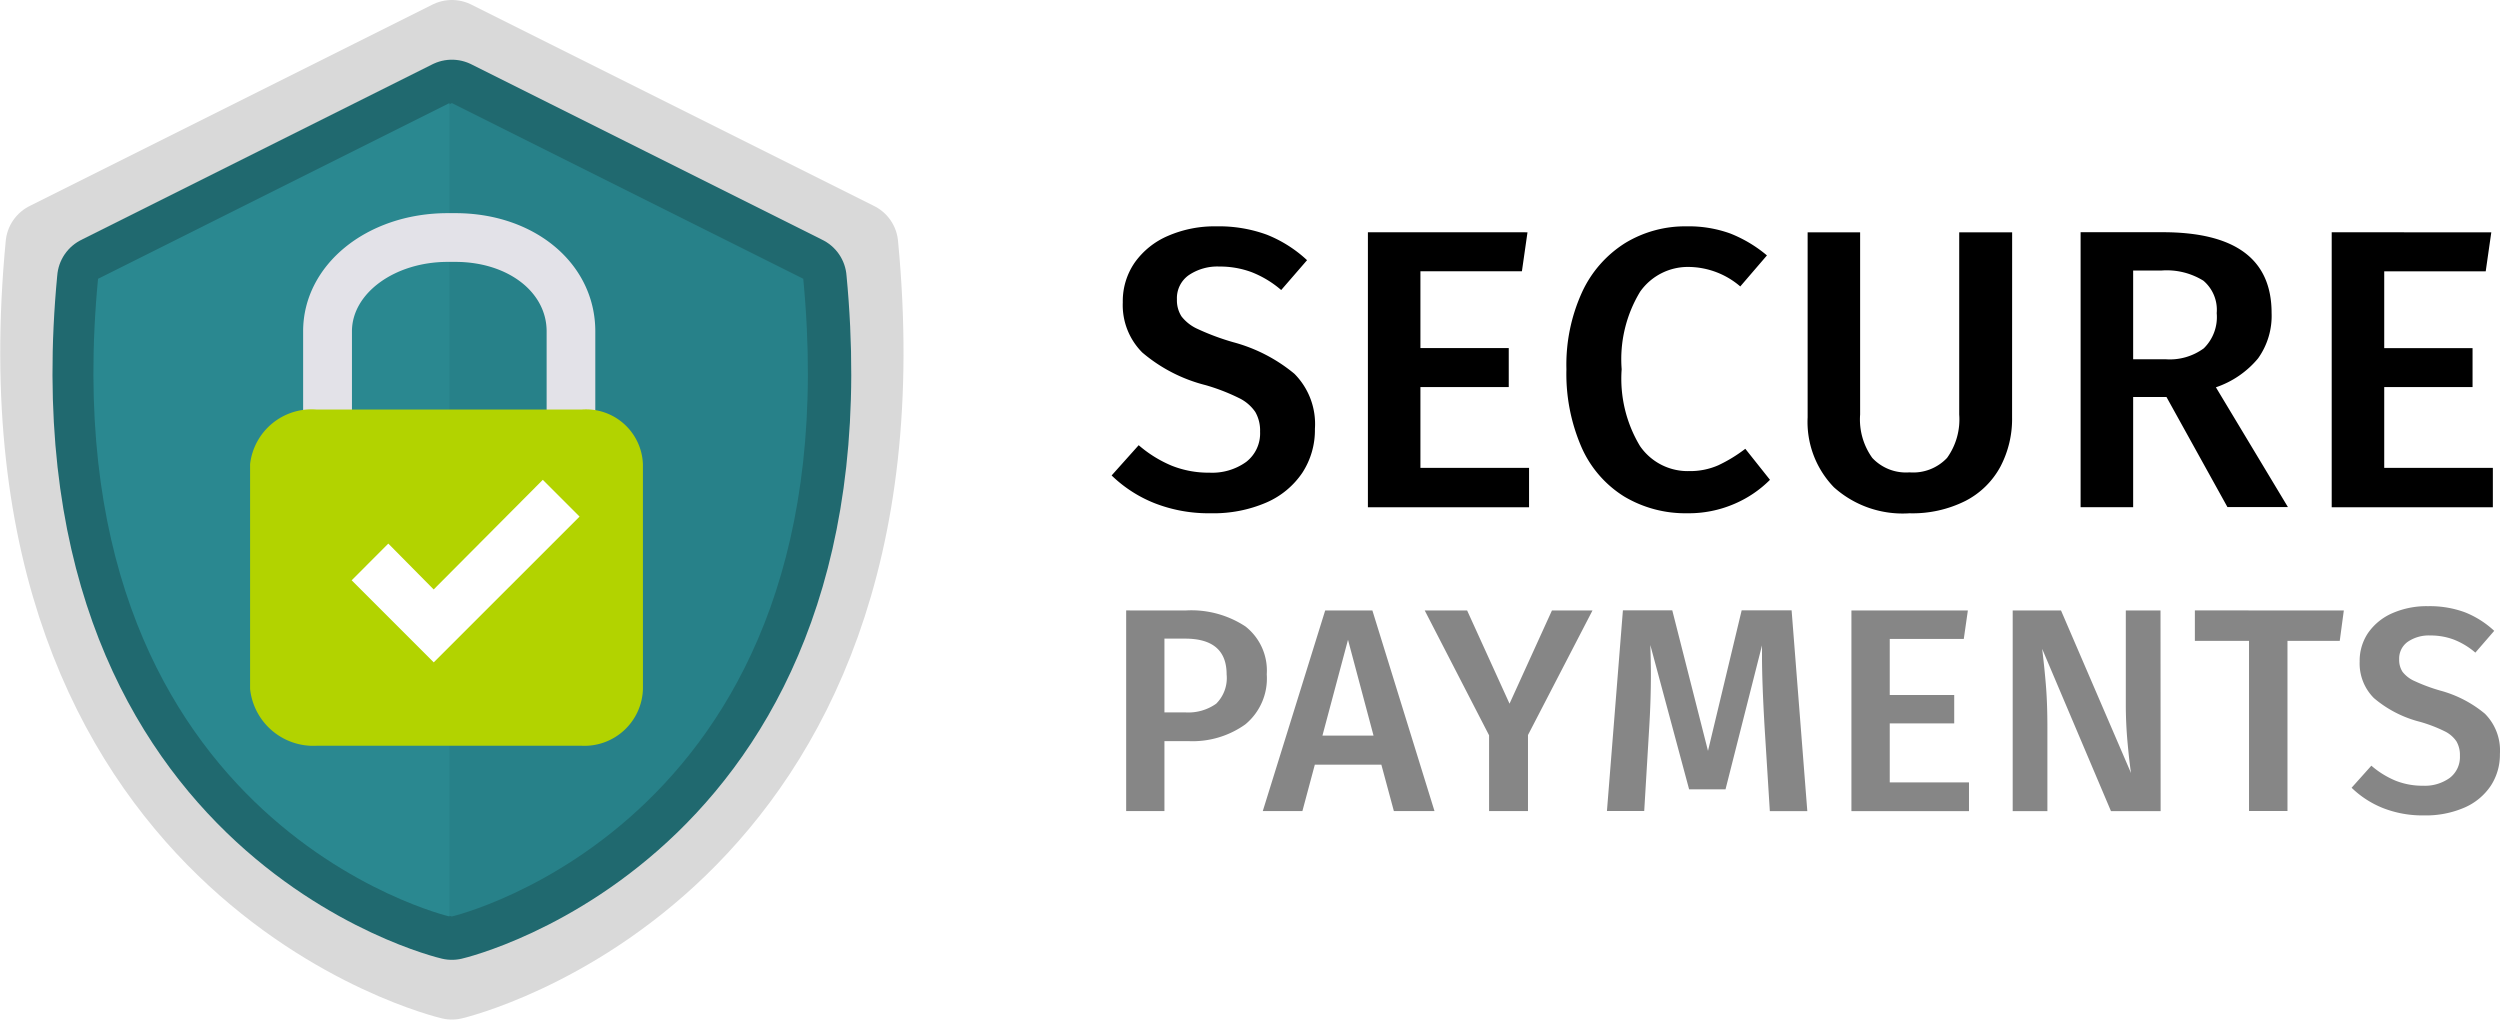<svg xmlns="http://www.w3.org/2000/svg" xmlns:xlink="http://www.w3.org/1999/xlink" width="86.439" height="35.251" viewBox="0 0 86.439 35.251">
  <defs>
    <filter id="Path_2396" x="7.148" y="12.662" width="16.583" height="14.625" filterUnits="userSpaceOnUse">
      <feOffset dy="1" input="SourceAlpha"/>
      <feGaussianBlur stdDeviation="0.5" result="blur"/>
      <feFlood flood-opacity="0.161"/>
      <feComposite operator="in" in2="blur"/>
      <feComposite in="SourceGraphic"/>
    </filter>
    <filter id="Path_2391" x="10.659" y="15.09" width="10.88" height="9.31" filterUnits="userSpaceOnUse">
      <feOffset dy="1" input="SourceAlpha"/>
      <feGaussianBlur stdDeviation="0.5" result="blur-2"/>
      <feFlood flood-opacity="0.161"/>
      <feComposite operator="in" in2="blur-2"/>
      <feComposite in="SourceGraphic"/>
    </filter>
  </defs>
  <g id="Group_4133" data-name="Group 4133" transform="translate(-1022.493 -2922.379)">
    <path id="Path_2399" data-name="Path 2399" d="M4.3-28.24a4.81,4.81,0,0,1,1.747.289,4.44,4.44,0,0,1,1.39.881l-.894,1.032a3.536,3.536,0,0,0-1.025-.619,3.141,3.141,0,0,0-1.108-.193,1.769,1.769,0,0,0-1.066.3.97.97,0,0,0-.406.832,1.034,1.034,0,0,0,.158.592,1.466,1.466,0,0,0,.571.44,8.351,8.351,0,0,0,1.225.454A5.557,5.557,0,0,1,7-23.142a2.464,2.464,0,0,1,.709,1.906,2.7,2.7,0,0,1-.433,1.513,2.874,2.874,0,0,1-1.245,1.032,4.6,4.6,0,0,1-1.926.371,5.115,5.115,0,0,1-1.947-.351A4.544,4.544,0,0,1,.68-19.627l.936-1.046a4.23,4.23,0,0,0,1.142.709,3.437,3.437,0,0,0,1.307.241,2.016,2.016,0,0,0,1.266-.371,1.244,1.244,0,0,0,.482-1.046,1.28,1.28,0,0,0-.165-.681,1.432,1.432,0,0,0-.564-.482,6.873,6.873,0,0,0-1.156-.447,5.424,5.424,0,0,1-2.188-1.128,2.318,2.318,0,0,1-.674-1.734,2.344,2.344,0,0,1,.413-1.376,2.719,2.719,0,0,1,1.149-.922A4.043,4.043,0,0,1,4.3-28.24Zm10.759.206-.193,1.348H11.357v2.655h3.054v1.348H11.357v2.793h3.756v1.362H9.541v-9.508Zm5.5-.206a4.222,4.222,0,0,1,1.513.248,4.583,4.583,0,0,1,1.266.757l-.922,1.073a2.775,2.775,0,0,0-1.761-.674,2.02,2.02,0,0,0-1.7.853,4.5,4.5,0,0,0-.64,2.683,4.515,4.515,0,0,0,.633,2.655,2,2,0,0,0,1.706.867,2.409,2.409,0,0,0,1-.2,5.08,5.08,0,0,0,.936-.571l.853,1.073a3.9,3.9,0,0,1-1.218.826,3.973,3.973,0,0,1-1.644.33A4.123,4.123,0,0,1,18.4-18.9a3.808,3.808,0,0,1-1.472-1.7,6.36,6.36,0,0,1-.523-2.7,6.037,6.037,0,0,1,.543-2.669,3.957,3.957,0,0,1,1.486-1.692A3.985,3.985,0,0,1,20.562-28.24Zm11.255,6.6a3.541,3.541,0,0,1-.406,1.713A2.857,2.857,0,0,1,30.2-18.746a4.079,4.079,0,0,1-1.933.427,3.555,3.555,0,0,1-2.614-.9,3.249,3.249,0,0,1-.908-2.415v-6.4H26.56v6.3a2.277,2.277,0,0,0,.42,1.5,1.593,1.593,0,0,0,1.286.5,1.611,1.611,0,0,0,1.3-.5,2.277,2.277,0,0,0,.42-1.5v-6.3h1.83Zm5.338-.7H36v3.811H34.183v-9.508h2.834q3.77,0,3.77,2.793a2.529,2.529,0,0,1-.468,1.569,3.244,3.244,0,0,1-1.458,1l2.49,4.141H39.26ZM36-23.644h1.128a1.987,1.987,0,0,0,1.314-.378,1.511,1.511,0,0,0,.447-1.218,1.319,1.319,0,0,0-.461-1.121,2.406,2.406,0,0,0-1.452-.351H36Zm12.383-4.389-.193,1.348H44.681v2.655h3.054v1.348H44.681v2.793h3.756v1.362H42.865v-9.508Z" transform="translate(1060.248 2958.445)"/>
    <path id="Path_2398" data-name="Path 2398" d="M1.934-12.708a2.165,2.165,0,0,1,.786.13,2,2,0,0,1,.625.4l-.4.464A1.591,1.591,0,0,0,2.482-12a1.414,1.414,0,0,0-.5-.087.8.8,0,0,0-.48.133.437.437,0,0,0-.183.375.465.465,0,0,0,.071.266.659.659,0,0,0,.257.2,3.758,3.758,0,0,0,.551.2,2.5,2.5,0,0,1,.95.492,1.109,1.109,0,0,1,.319.858,1.213,1.213,0,0,1-.2.681,1.293,1.293,0,0,1-.56.464,2.068,2.068,0,0,1-.867.167A2.3,2.3,0,0,1,.972-8.4a2.045,2.045,0,0,1-.666-.43L.727-9.3a1.9,1.9,0,0,0,.514.319,1.546,1.546,0,0,0,.588.108.907.907,0,0,0,.57-.167.56.56,0,0,0,.217-.471.576.576,0,0,0-.074-.306.644.644,0,0,0-.254-.217,3.093,3.093,0,0,0-.52-.2,2.441,2.441,0,0,1-.984-.508,1.043,1.043,0,0,1-.3-.78,1.055,1.055,0,0,1,.186-.619,1.223,1.223,0,0,1,.517-.415A1.819,1.819,0,0,1,1.934-12.708Zm3.523,0a2.165,2.165,0,0,1,.786.13,2,2,0,0,1,.625.4l-.4.464A1.591,1.591,0,0,0,6.005-12a1.414,1.414,0,0,0-.5-.087.8.8,0,0,0-.48.133.437.437,0,0,0-.183.375.465.465,0,0,0,.071.266.659.659,0,0,0,.257.2,3.758,3.758,0,0,0,.551.2,2.5,2.5,0,0,1,.95.492,1.109,1.109,0,0,1,.319.858,1.213,1.213,0,0,1-.2.681,1.293,1.293,0,0,1-.56.464,2.068,2.068,0,0,1-.867.167A2.3,2.3,0,0,1,4.495-8.4a2.045,2.045,0,0,1-.666-.43L4.25-9.3a1.9,1.9,0,0,0,.514.319,1.546,1.546,0,0,0,.588.108.907.907,0,0,0,.57-.167.56.56,0,0,0,.217-.471.576.576,0,0,0-.074-.306.644.644,0,0,0-.254-.217,3.093,3.093,0,0,0-.52-.2,2.441,2.441,0,0,1-.984-.508,1.043,1.043,0,0,1-.3-.78,1.055,1.055,0,0,1,.186-.619,1.223,1.223,0,0,1,.517-.415A1.819,1.819,0,0,1,5.457-12.708Zm3.176.093v3.61h1.715l-.093.669H7.816v-4.278Zm6.594,0-.087.607H13.562v1.195h1.375v.607H13.562V-8.95h1.69v.613H12.745v-4.278Zm4.08,4.278H18.249L16.782-11.8q.056.458.084.83t.028.885v1.746H16.15v-4.278h1.034l1.492,3.467Q18.639-9.4,18.6-9.8t-.037-.808v-2.006h.743Zm2.761-4.371a1.9,1.9,0,0,1,.681.111,2.062,2.062,0,0,1,.57.341l-.415.483a1.249,1.249,0,0,0-.793-.3.909.909,0,0,0-.765.384,2.024,2.024,0,0,0-.288,1.207,2.032,2.032,0,0,0,.285,1.195.9.9,0,0,0,.768.39,1.084,1.084,0,0,0,.452-.09,2.286,2.286,0,0,0,.421-.257l.384.483a1.755,1.755,0,0,1-.548.371,1.788,1.788,0,0,1-.74.149A1.855,1.855,0,0,1,21.1-8.5a1.714,1.714,0,0,1-.662-.765,2.862,2.862,0,0,1-.235-1.217,2.717,2.717,0,0,1,.245-1.2,1.78,1.78,0,0,1,.669-.762A1.793,1.793,0,0,1,22.069-12.708Zm3.343,2.656h-.52v1.715h-.817v-4.278h1.275q1.7,0,1.7,1.257a1.138,1.138,0,0,1-.211.706,1.46,1.46,0,0,1-.656.452L27.3-8.337H26.36Zm-.52-.588H25.4a.894.894,0,0,0,.591-.17.68.68,0,0,0,.2-.548.594.594,0,0,0-.207-.5,1.083,1.083,0,0,0-.653-.158h-.44Zm5.975-1.975L29.493-9.959v1.622h-.83V-9.953l-1.375-2.662h.9l.9,1.987.9-1.987Zm1.876,0a2.1,2.1,0,0,1,1.279.341,1.194,1.194,0,0,1,.455,1.022,1.269,1.269,0,0,1-.458,1.068,1.935,1.935,0,0,1-1.22.356h-.5v1.492H31.48v-4.278Zm-.006,2.173a1.027,1.027,0,0,0,.662-.183.772.772,0,0,0,.223-.628q0-.762-.885-.762H32.3v1.573Zm5.12-2.173-.087.65H36.656v3.628h-.823v-3.628H34.681v-.65Zm1.474,0v4.278h-.817v-4.278Zm2.768-.093a1.859,1.859,0,0,1,1,.26,1.674,1.674,0,0,1,.647.762,2.925,2.925,0,0,1,.226,1.207,2.874,2.874,0,0,1-.229,1.2,1.731,1.731,0,0,1-.65.768,1.814,1.814,0,0,1-.991.266,1.859,1.859,0,0,1-1-.26,1.692,1.692,0,0,1-.65-.762,2.891,2.891,0,0,1-.229-1.207,2.879,2.879,0,0,1,.229-1.2,1.722,1.722,0,0,1,.653-.771A1.83,1.83,0,0,1,42.1-12.708Zm0,.625a.854.854,0,0,0-.755.387,2.24,2.24,0,0,0-.26,1.223q0,1.6,1.015,1.6a.848.848,0,0,0,.752-.384,2.259,2.259,0,0,0,.257-1.226,2.245,2.245,0,0,0-.257-1.22A.848.848,0,0,0,42.1-12.083Zm5.919,3.746H46.959L45.491-11.8q.056.458.084.83t.028.885v1.746H44.86v-4.278h1.034l1.492,3.467q-.037-.248-.074-.653t-.037-.808v-2.006h.743Z" transform="translate(1060.493 2956.66)" fill="#868686" opacity="0"/>
    <g id="Group_3313" data-name="Group 3313" transform="translate(1024 2923.879)">
      <g id="Group_3315" data-name="Group 3315" transform="translate(0 0)">
        <path id="Path_2392" data-name="Path 2392" d="M260.847,183.966,246.915,177l-13.932,6.966c-2.064,21.544,13.932,25.285,13.932,25.285S262.911,205.51,260.847,183.966Z" transform="translate(-232.798 -177)" fill="#d9d9d9" stroke="#d9d9d9" stroke-linejoin="round" stroke-width="3"/>
        <path id="Path_2400" data-name="Path 2400" d="M278.659,207.523l-12.149-6.075-12.149,6.075c-1.8,18.786,12.149,22.048,12.149,22.048S280.459,226.309,278.659,207.523Z" transform="translate(-252.393 -199.384)" fill="#278189" stroke="#20696f" stroke-linejoin="round" stroke-width="3"/>
        <path id="Path_2401" data-name="Path 2401" d="M265.51,229.571s-13.949-3.262-12.149-22.048l12.149-6.075Z" transform="translate(-251.478 -199.384)" fill="#2a8890" stroke="#20696f" stroke-width="1"/>
        <path id="Path_2393" data-name="Path 2393" d="M278.659,207.523l-12.149-6.075-12.149,6.075c-1.8,18.786,12.149,22.048,12.149,22.048S280.459,226.309,278.659,207.523Z" transform="translate(-252.393 -199.384)" fill="#278189"/>
        <path id="Path_2394" data-name="Path 2394" d="M265.51,229.571s-13.949-3.262-12.149-22.048l12.149-6.075Z" transform="translate(-251.478 -199.384)" fill="#2a8890"/>
      </g>
      <g id="Group_3360" data-name="Group 3360">
        <path id="Path_2395" data-name="Path 2395" d="M358.821,284.322a.841.841,0,0,1-.841-.841v-8.424c0-2.291,2.194-4.085,5-4.085h.263c2.759,0,4.839,1.756,4.839,4.085v3.207a.841.841,0,0,1-1.683,0v-3.207c0-1.37-1.357-2.4-3.156-2.4h-.263c-1.826,0-3.312,1.078-3.312,2.4v8.424A.841.841,0,0,1,358.821,284.322Z" transform="translate(-349.006 -265.102)" fill="#e3e2e8"/>
        <g transform="matrix(1, 0, 0, 1, -1.51, -1.5)" filter="url(#Path_2396)">
          <path id="Path_2396-2" data-name="Path 2396" d="M356.583,355.662a2.024,2.024,0,0,1-2.12,1.963H345.3a2.2,2.2,0,0,1-2.3-1.963v-7.774A2.14,2.14,0,0,1,345.3,346h9.162a1.968,1.968,0,0,1,2.12,1.889Z" transform="translate(-334.35 -332.84)" fill="#b2d300"/>
        </g>
      </g>
      <path id="Rectangle_818" data-name="Rectangle 818" d="M1.215,0h0A1.215,1.215,0,0,1,2.431,1.215v0A1.215,1.215,0,0,1,1.216,2.431h0A1.215,1.215,0,0,1,0,1.215v0A1.215,1.215,0,0,1,1.215,0Z" transform="translate(12.948 14.79)" fill="#f2f2f2" opacity="0"/>
      <path id="Path_2397" data-name="Path 2397" d="M396.92,386a.561.561,0,0,1-.561.561h0A.561.561,0,0,1,395.8,386v-3.178a.561.561,0,0,1,.561-.561h0a.561.561,0,0,1,.561.561Z" transform="translate(-382.196 -366.163)" fill="#f2f2f2" opacity="0"/>
      <g id="np_true_1538959_000000" transform="translate(10.652 14.09)">
        <g transform="matrix(1, 0, 0, 1, -12.16, -15.59)" filter="url(#Path_2391)">
          <path id="Path_2391-2" data-name="Path 2391" d="M29.236,34.891l-1.569-1.586L26.4,34.574l2.838,2.838,5.042-5.041L33.009,31.1Z" transform="translate(-14.24 -15.51)" fill="#fff"/>
        </g>
      </g>
    </g>
    <path id="Path_2402" data-name="Path 2402" d="M3.425-11.851A3.4,3.4,0,0,1,5.5-11.3a1.937,1.937,0,0,1,.738,1.656,2.057,2.057,0,0,1-.743,1.732,3.137,3.137,0,0,1-1.978.577H2.7v2.419H1.377v-6.937Zm-.01,3.523a1.665,1.665,0,0,0,1.074-.3A1.251,1.251,0,0,0,4.85-9.643q0-1.235-1.435-1.235H2.7v2.55Zm7.218,3.413L10.2-6.521H7.9L7.47-4.915H6.1l2.158-6.937H9.89l2.148,6.937ZM8.163-7.525H9.93l-.883-3.313ZM17.5-11.851,15.27-7.545v2.63H13.925v-2.62L11.7-11.851h1.466l1.466,3.222,1.466-3.222Zm7.428,6.937H23.632l-.181-2.9q-.09-1.556-.09-2.469v-.361L22.1-5.668H20.841L19.5-10.657q.02.663.02,1,0,.913-.06,1.877l-.171,2.861H18l.552-6.937h1.707l1.235,4.859,1.164-4.859h1.727Zm5.551-6.937-.141.984h-2.56V-8.93h2.229v.984H27.778v2.038h2.74v.994H26.453v-6.937Zm6.665,6.937H35.427l-2.379-5.611q.09.743.136,1.345t.045,1.435v2.831h-1.2v-6.937H33.7L36.12-6.23q-.06-.4-.12-1.059t-.06-1.31v-3.252h1.2Zm6.334-6.937L43.337-10.8H41.53v5.882H40.2V-10.8H38.328v-1.054ZM46.389-12a3.51,3.51,0,0,1,1.275.211,3.24,3.24,0,0,1,1.014.642l-.652.753a2.58,2.58,0,0,0-.748-.452,2.292,2.292,0,0,0-.808-.141,1.291,1.291,0,0,0-.778.216.708.708,0,0,0-.3.607.754.754,0,0,0,.115.432,1.069,1.069,0,0,0,.417.321,6.093,6.093,0,0,0,.893.331,4.054,4.054,0,0,1,1.541.8,1.8,1.8,0,0,1,.517,1.39,1.967,1.967,0,0,1-.316,1.1,2.1,2.1,0,0,1-.908.753,3.354,3.354,0,0,1-1.405.271,3.732,3.732,0,0,1-1.42-.256,3.315,3.315,0,0,1-1.079-.7l.683-.763a3.086,3.086,0,0,0,.833.517,2.507,2.507,0,0,0,.954.176,1.471,1.471,0,0,0,.924-.271.908.908,0,0,0,.351-.763.934.934,0,0,0-.12-.5,1.044,1.044,0,0,0-.412-.351A5.015,5.015,0,0,0,46.118-8a3.958,3.958,0,0,1-1.6-.823,1.691,1.691,0,0,1-.492-1.265,1.71,1.71,0,0,1,.3-1,1.984,1.984,0,0,1,.838-.673A2.95,2.95,0,0,1,46.389-12Z" transform="translate(1060.054 2955.338)" fill="#868686"/>
  </g>
</svg>
